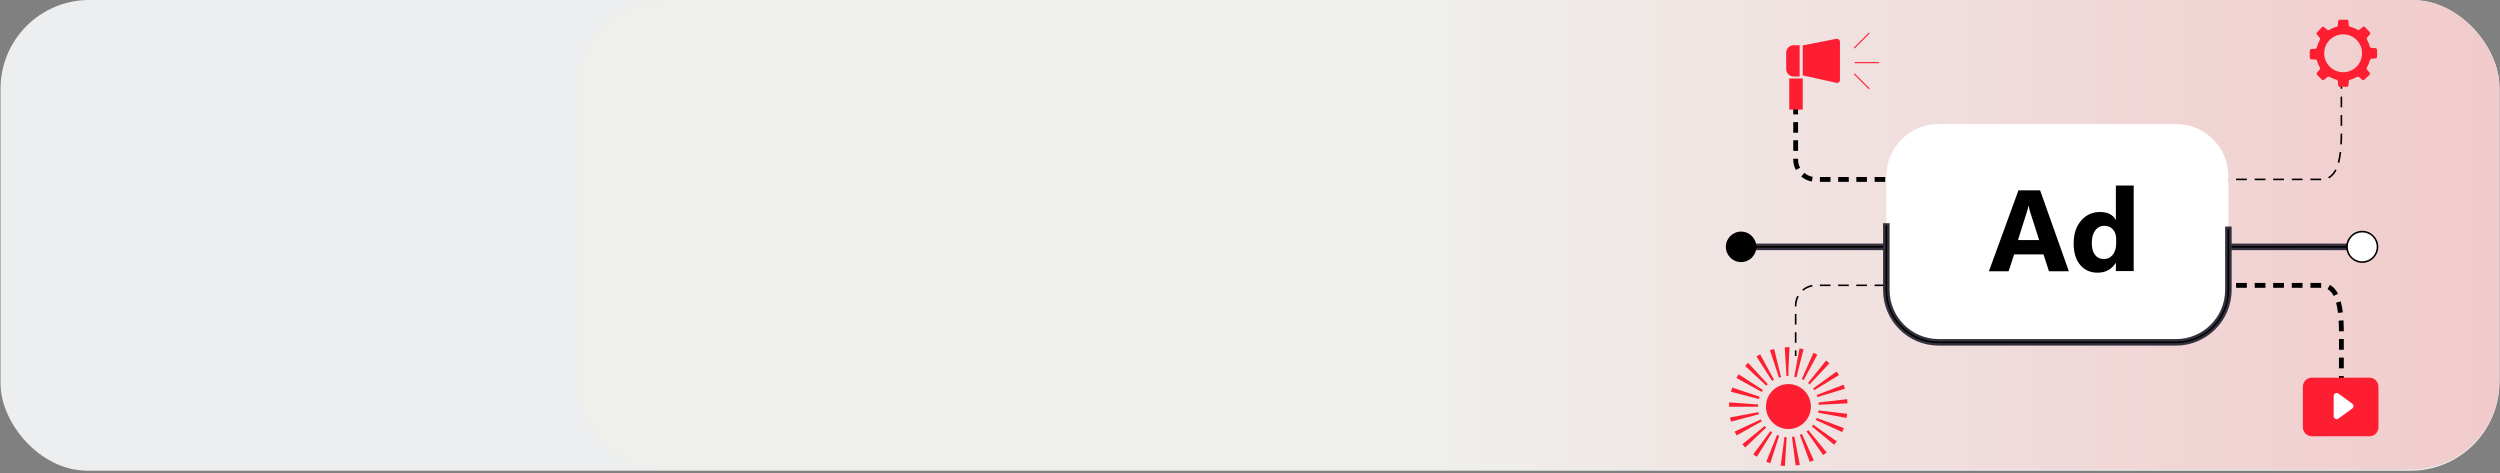 <?xml version="1.0" encoding="UTF-8"?> <svg xmlns="http://www.w3.org/2000/svg" width="507" height="96" viewBox="0 0 507 96" fill="none"><rect x="0" y="0" width="507" height="96" fill="#808080" stroke="none"/> <g clip-path="url(#clip0_5095_768)"> <path d="M488.893 0H18.107C8.166 0 0.107 8.059 0.107 18V77.464C0.107 87.405 8.166 95.464 18.107 95.464H488.893C498.834 95.464 506.893 87.405 506.893 77.464V18C506.893 8.059 498.834 0 488.893 0Z" fill="#ECEEEF"></path> <path d="M488.893 0H135.058C125.116 0 117.058 8.059 117.058 18V77.237C117.058 87.178 125.117 95.237 135.058 95.237H488.893C498.834 95.237 506.893 87.178 506.893 77.237V18C506.893 8.059 498.834 0 488.893 0Z" fill="url(#paint0_linear_5095_768)"></path> <path d="M353.093 49.647H352.843V49.897V50.222V50.472H353.093H479.064H479.314V50.222V49.897V49.647H479.064H353.093Z" fill="black" stroke="#34303D" stroke-width="0.5"></path> <path d="M364.648 22.066H363.671V23.205H364.648V22.066Z" fill="black"></path> <path d="M382.323 36.876H380.174V35.9H382.323V36.876ZM378.612 36.876H376.464V35.9H378.612V36.876ZM374.934 36.876H372.785V35.9H374.934V36.876ZM371.223 36.876H369.075V35.9H371.223V36.876ZM367.447 36.811C366.666 36.681 365.917 36.323 365.299 35.802L365.917 35.053C366.405 35.477 366.991 35.737 367.61 35.867L367.447 36.811ZM364.192 34.468C363.834 33.816 363.671 33.068 363.671 32.352V32.189H364.648V32.352C364.648 32.938 364.778 33.523 365.071 34.012L364.192 34.468ZM364.648 30.594H363.671V28.446H364.648V30.594ZM364.648 26.916H363.671V24.767H364.648V26.916Z" fill="black"></path> <path d="M384.992 35.9H383.853V36.876H384.992V35.9Z" fill="black"></path> <path d="M474.995 16.858H474.669V17.997H474.995V16.858Z" fill="black"></path> <path d="M470.731 36.551H468.55V36.225H470.731V36.551ZM466.955 36.551H464.774V36.225H466.955V36.551ZM463.212 36.551H460.998V36.225H463.179V36.551H463.212ZM459.436 36.551H457.255V36.225H459.436V36.551ZM455.66 36.551H453.479V36.225H455.66V36.551ZM472.326 36.193L472.163 35.9C472.716 35.607 473.172 35.119 473.563 34.37L473.856 34.533C473.432 35.314 472.912 35.867 472.326 36.193ZM474.409 33.035L474.084 32.938C474.246 32.319 474.376 31.603 474.474 30.822L474.8 30.854C474.702 31.701 474.572 32.417 474.409 33.035ZM474.93 29.292L474.604 29.259C474.637 28.576 474.669 27.86 474.669 27.111L474.995 27.078V27.111C474.995 27.892 474.995 28.641 474.93 29.292ZM474.995 25.516H474.669V23.335H474.995V25.516ZM474.995 21.773H474.669V19.592H474.995V21.773Z" fill="black"></path> <path d="M451.884 36.225H450.745V36.551H451.884V36.225Z" fill="black"></path> <path d="M364.323 71.055H363.998V72.194H364.323V71.055Z" fill="black"></path> <path d="M364.323 69.525H363.998V67.376H364.323V69.525ZM364.323 65.814H363.998V63.666H364.323V65.814ZM364.323 62.136H363.998V61.973C363.998 61.289 364.16 60.606 364.486 59.987L364.779 60.15C364.486 60.703 364.323 61.354 364.323 61.973V62.136ZM365.69 58.978L365.495 58.718C366.081 58.23 366.764 57.904 367.513 57.774L367.578 58.099C366.862 58.23 366.244 58.523 365.69 58.978ZM382.324 58.034H380.175V57.709H382.324V58.034ZM378.613 58.034H376.464V57.709H378.613V58.034ZM374.935 58.034H372.786V57.709H374.935V58.034ZM371.224 58.034H369.075V57.709H371.224V58.034Z" fill="black"></path> <path d="M384.992 57.709H383.853V58.034H384.992V57.709Z" fill="black"></path> <path d="M475.32 76.263H474.344V77.402H475.32V76.263Z" fill="black"></path> <path d="M475.32 74.7H474.344V72.519H475.32V74.7ZM475.32 70.924H474.344V68.743H475.32V70.924ZM474.344 67.181C474.344 66.4 474.311 65.684 474.279 65.033L475.255 64.968C475.288 65.651 475.32 66.4 475.32 67.181H474.344ZM474.149 63.47C474.051 62.689 473.921 61.973 473.758 61.387L474.702 61.127C474.865 61.778 475.027 62.526 475.125 63.34L474.149 63.47ZM473.27 60.02C472.944 59.369 472.521 58.913 472.033 58.653L472.489 57.774C473.172 58.132 473.725 58.75 474.149 59.564L473.27 60.02ZM470.731 58.36H468.55V57.383H470.731V58.36ZM466.955 58.36H464.774V57.383H466.955V58.36ZM463.212 58.36H460.998V57.383H463.179V58.36H463.212ZM459.436 58.36H457.255V57.383H459.436V58.36ZM455.66 58.36H453.479V57.383H455.66V58.36Z" fill="black"></path> <path d="M451.884 57.383H450.745V58.36H451.884V57.383Z" fill="black"></path> <path d="M362.695 87.004C365.212 87.004 367.252 84.964 367.252 82.447C367.252 79.93 365.212 77.89 362.695 77.89C360.178 77.89 358.138 79.93 358.138 82.447C358.138 84.964 360.178 87.004 362.695 87.004Z" fill="#FD1F31"></path> <path d="M361.979 94.491C361.686 94.459 361.393 94.459 361.133 94.426L361.881 88.632C362.044 88.665 362.174 88.665 362.337 88.665L361.979 94.491ZM364.16 94.394L363.411 88.599C363.574 88.567 363.737 88.567 363.899 88.534L365.006 94.296C364.713 94.296 364.453 94.361 364.16 94.394ZM359.017 93.938C358.756 93.84 358.463 93.743 358.203 93.645L360.384 88.209C360.514 88.274 360.644 88.306 360.807 88.372L359.017 93.938ZM367.024 93.677L365.006 88.176C365.136 88.111 365.299 88.079 365.429 88.013L367.838 93.352C367.578 93.482 367.285 93.58 367.024 93.677ZM356.283 92.636C356.055 92.473 355.794 92.31 355.566 92.147L359.049 87.428C359.18 87.525 359.277 87.59 359.407 87.688L356.283 92.636ZM369.726 92.278L366.373 87.493C366.503 87.395 366.601 87.33 366.731 87.232L370.442 91.757C370.182 91.952 369.954 92.115 369.726 92.278ZM353.939 90.748C353.744 90.552 353.548 90.325 353.353 90.097L357.878 86.386C357.975 86.516 358.073 86.614 358.17 86.712L353.939 90.748ZM371.972 90.194L367.447 86.484C367.545 86.386 367.643 86.256 367.708 86.126L372.493 89.511C372.33 89.739 372.167 89.967 371.972 90.194ZM352.181 88.306C352.051 88.046 351.921 87.786 351.791 87.525L357.096 85.051C357.161 85.182 357.226 85.312 357.292 85.442L352.181 88.306ZM373.6 87.623L368.261 85.182C368.326 85.051 368.391 84.921 368.424 84.758L373.925 86.809C373.827 87.102 373.697 87.362 373.6 87.623ZM351.042 85.507C350.977 85.214 350.912 84.954 350.847 84.661L356.608 83.587C356.641 83.717 356.673 83.88 356.706 84.01L351.042 85.507ZM374.478 84.758L368.717 83.684C368.749 83.522 368.782 83.391 368.782 83.229L374.609 83.912C374.576 84.205 374.543 84.498 374.478 84.758ZM356.51 82.48H350.651C350.651 82.154 350.651 81.861 350.684 81.601L356.543 82.024C356.543 82.187 356.543 82.317 356.543 82.48H356.51ZM368.815 82.089C368.815 81.927 368.782 81.796 368.782 81.634L374.609 80.95C374.641 81.243 374.674 81.503 374.674 81.796L368.815 82.089ZM356.706 80.918L351.042 79.453C351.107 79.16 351.205 78.899 351.302 78.606L356.868 80.462C356.803 80.624 356.738 80.787 356.706 80.918ZM368.554 80.527C368.522 80.397 368.457 80.234 368.424 80.104L373.892 78.02C373.99 78.281 374.088 78.574 374.153 78.834L368.554 80.527ZM357.292 79.485L352.149 76.653C352.279 76.393 352.442 76.165 352.604 75.905L357.519 79.095C357.422 79.225 357.357 79.355 357.292 79.485ZM367.936 79.127C367.871 78.997 367.773 78.867 367.708 78.769L372.46 75.351C372.623 75.579 372.786 75.84 372.949 76.067L367.936 79.127ZM358.203 78.216L353.906 74.212C354.102 74.017 354.297 73.789 354.525 73.594L358.496 77.89C358.398 78.02 358.301 78.118 358.203 78.216ZM366.992 77.955C366.894 77.858 366.796 77.76 366.666 77.662L370.344 73.105C370.572 73.301 370.8 73.496 370.995 73.691L366.992 77.955ZM359.375 77.239L356.217 72.291C356.445 72.129 356.706 71.999 356.966 71.868L359.765 77.011C359.635 77.076 359.505 77.142 359.375 77.239ZM365.787 77.076C365.657 77.011 365.527 76.946 365.397 76.881L367.773 71.543C368.033 71.673 368.294 71.771 368.554 71.933L365.787 77.076ZM360.775 76.588L358.952 71.022C359.212 70.924 359.505 70.859 359.798 70.794L361.198 76.491C361.067 76.491 360.937 76.523 360.775 76.588ZM364.323 76.523C364.16 76.491 364.03 76.458 363.867 76.425L364.941 70.664C365.201 70.729 365.494 70.762 365.755 70.827L364.323 76.523ZM362.304 76.295L361.946 70.436C362.207 70.436 362.467 70.404 362.695 70.404H362.923L362.695 74.635V76.263C362.565 76.263 362.435 76.263 362.304 76.295Z" fill="#FD1F31"></path> <path d="M393.162 25.158H441.305C447.164 25.158 451.917 29.91 451.917 35.77V58.848C451.917 64.707 447.164 69.46 441.305 69.46H393.162C387.303 69.46 382.551 64.707 382.551 58.848V35.77C382.551 29.91 387.303 25.158 393.162 25.158Z" fill="white"></path> <path d="M382.388 45.513H382.138V45.763V58.816C382.138 64.911 387.101 69.84 393.162 69.84H441.272C447.368 69.84 452.296 64.91 452.329 58.817V58.816V46.446V46.196H452.079H451.754H451.504V46.446V58.816C451.504 64.439 446.928 69.014 441.305 69.014H393.162C387.539 69.014 382.964 64.439 382.964 58.816V45.763V45.513H382.714H382.388Z" fill="black" stroke="#34303D" stroke-width="0.5"></path> <path d="M481.733 9.761L480.887 9.696C480.757 9.696 480.627 9.599 480.594 9.436C480.464 8.915 480.269 8.427 480.008 8.004C479.943 7.874 479.943 7.711 480.041 7.613L480.594 6.995C480.724 6.864 480.692 6.669 480.594 6.539L480.269 6.181L479.943 5.855L479.618 5.497C479.487 5.367 479.292 5.367 479.162 5.465L478.511 6.018C478.413 6.116 478.25 6.116 478.12 6.051C477.664 5.758 477.144 5.562 476.59 5.432C476.46 5.4 476.362 5.269 476.33 5.139L476.265 4.293C476.265 4.13 476.102 4 475.939 4H475.451H474.995H474.507C474.344 4 474.182 4.13 474.182 4.293L474.116 5.139C474.116 5.269 474.019 5.4 473.856 5.432C473.303 5.562 472.814 5.79 472.359 6.083C472.228 6.148 472.066 6.148 471.968 6.051L471.317 5.497C471.187 5.4 470.992 5.4 470.861 5.53L470.536 5.888L470.21 6.213L469.885 6.572C469.755 6.702 469.755 6.897 469.885 7.027L470.438 7.678C470.536 7.776 470.536 7.939 470.471 8.069C470.21 8.557 469.982 9.078 469.852 9.631C469.82 9.761 469.69 9.859 469.559 9.892L468.713 9.957C468.55 9.989 468.42 10.12 468.42 10.282V10.771V11.226V11.714C468.42 11.877 468.55 12.04 468.746 12.04L469.592 12.073C469.722 12.073 469.852 12.17 469.885 12.3C470.015 12.789 470.21 13.244 470.471 13.7C470.536 13.83 470.536 13.993 470.438 14.091L469.885 14.742C469.787 14.872 469.787 15.067 469.917 15.197L470.243 15.523L470.568 15.848L470.894 16.174C471.024 16.304 471.219 16.304 471.35 16.174L472.001 15.621C472.098 15.523 472.261 15.523 472.391 15.588C472.847 15.848 473.335 16.044 473.856 16.174C473.986 16.206 474.084 16.337 474.116 16.467L474.182 17.313C474.182 17.476 474.344 17.606 474.507 17.606H474.995H475.451H475.939C476.102 17.606 476.265 17.476 476.265 17.313L476.33 16.467C476.33 16.337 476.428 16.206 476.59 16.174C477.111 16.044 477.567 15.848 478.023 15.588C478.153 15.523 478.315 15.523 478.413 15.621L479.032 16.174C479.162 16.304 479.357 16.272 479.487 16.174L479.845 15.848L480.171 15.523L480.529 15.197C480.659 15.067 480.659 14.872 480.561 14.742L480.008 14.091C479.91 13.993 479.91 13.83 479.976 13.7C480.269 13.244 480.464 12.724 480.627 12.17C480.659 12.04 480.789 11.942 480.92 11.91L481.766 11.845C481.929 11.845 482.059 11.682 482.059 11.519V11.031V10.575V10.087C482.026 9.924 481.896 9.761 481.733 9.761ZM475.191 14.644C473.075 14.644 471.35 12.919 471.35 10.803C471.35 8.687 473.075 6.962 475.191 6.962C477.306 6.962 479.032 8.687 479.032 10.803C479.032 12.951 477.306 14.644 475.191 14.644Z" fill="#FD1F31"></path> <path d="M403.352 55.007L409.341 38.601H413.735L419.562 55.007H415.526L414.419 51.589H408.462L407.355 55.007H403.352ZM409.243 48.692H413.54L411.717 42.996C411.652 42.768 411.587 42.573 411.554 42.41C411.522 42.247 411.489 42.052 411.457 41.791H411.359C411.326 42.019 411.294 42.215 411.229 42.377C411.164 42.54 411.131 42.735 411.066 42.931L409.243 48.692Z" fill="black"></path> <path d="M429.034 53.38C428.611 53.998 428.123 54.486 427.504 54.812C426.886 55.137 426.202 55.3 425.388 55.3C423.923 55.3 422.752 54.779 421.873 53.738C420.994 52.696 420.538 51.264 420.538 49.408C420.538 47.455 421.026 45.925 422.036 44.754C423.045 43.582 424.314 42.996 425.909 42.996C426.658 42.996 427.309 43.126 427.83 43.386C428.35 43.647 428.774 44.07 429.066 44.591H429.099V37.625H432.712V54.974H429.099V53.347H429.034V53.38ZM424.216 49.311C424.216 50.352 424.444 51.133 424.867 51.687C425.291 52.24 425.909 52.533 426.69 52.533C427.406 52.533 428.025 52.24 428.481 51.654C428.936 51.068 429.164 50.287 429.164 49.311V48.432C429.164 47.683 428.936 47.032 428.513 46.544C428.09 46.056 427.504 45.795 426.788 45.795C425.974 45.795 425.356 46.121 424.9 46.739C424.444 47.358 424.216 48.204 424.216 49.311Z" fill="black"></path> <path d="M372.395 16.793L365.592 15.295V9.208L372.395 7.874C372.785 7.808 373.143 8.101 373.143 8.492V16.174C373.176 16.597 372.785 16.89 372.395 16.793Z" fill="#FD1F31"></path> <path d="M364.973 15.523H363.768C362.922 15.523 362.238 14.839 362.238 13.993V10.706C362.238 9.859 362.922 9.176 363.768 9.176H364.973V15.523Z" fill="#FD1F31"></path> <path d="M365.592 15.914H362.858V22.229H365.592V15.914Z" fill="#FD1F31"></path> <path d="M378.998 6.616L375.937 9.677L376.098 9.838L379.159 6.777L378.998 6.616Z" fill="#FD1F31"></path> <path d="M376.11 14.878L375.949 15.039L379.011 18.1L379.172 17.939L376.11 14.878Z" fill="#FD1F31"></path> <path d="M381.086 12.593H376.138V12.821H381.086V12.593Z" fill="#FD1F31"></path> <path d="M468.843 76.588H480.529C481.538 76.588 482.352 77.402 482.352 78.411V86.646C482.352 87.656 481.538 88.469 480.529 88.469H468.843C467.834 88.469 467.021 87.656 467.021 86.646V78.411C467.021 77.402 467.834 76.588 468.843 76.588Z" fill="#FD1F31"></path> <path d="M473.27 84.4V80.299C473.27 79.811 473.823 79.518 474.214 79.811L477.046 81.861C477.371 82.089 477.371 82.61 477.046 82.838L474.214 84.889C473.823 85.182 473.27 84.889 473.27 84.4Z" fill="white"></path> <path d="M353.092 53.152C354.8 53.152 356.185 51.767 356.185 50.059C356.185 48.352 354.8 46.967 353.092 46.967C351.384 46.967 350 48.352 350 50.059C350 51.767 351.384 53.152 353.092 53.152Z" fill="black"></path> <path d="M479.064 53.152C480.772 53.152 482.156 51.767 482.156 50.059C482.156 48.352 480.772 46.967 479.064 46.967C477.356 46.967 475.972 48.352 475.972 50.059C475.972 51.767 477.356 53.152 479.064 53.152Z" fill="white"></path> <path d="M479.064 53.314C477.274 53.314 475.809 51.85 475.809 50.059C475.809 48.269 477.274 46.804 479.064 46.804C480.854 46.804 482.319 48.269 482.319 50.059C482.319 51.85 480.854 53.314 479.064 53.314ZM479.064 47.13C477.436 47.13 476.134 48.432 476.134 50.059C476.134 51.687 477.436 52.989 479.064 52.989C480.691 52.989 481.993 51.687 481.993 50.059C481.993 48.432 480.691 47.13 479.064 47.13Z" fill="black"></path> </g> <defs> <linearGradient id="paint0_linear_5095_768" x1="291.534" y1="56.928" x2="1523.2" y2="56.928" gradientUnits="userSpaceOnUse"> <stop stop-color="#EFEFEC"></stop> <stop offset="1" stop-color="#FD1F31"></stop> </linearGradient> <clipPath id="clip0_5095_768"> <rect x="0.107" width="506.786" height="95.464" rx="17.679" fill="white"></rect> </clipPath> </defs> </svg> 
